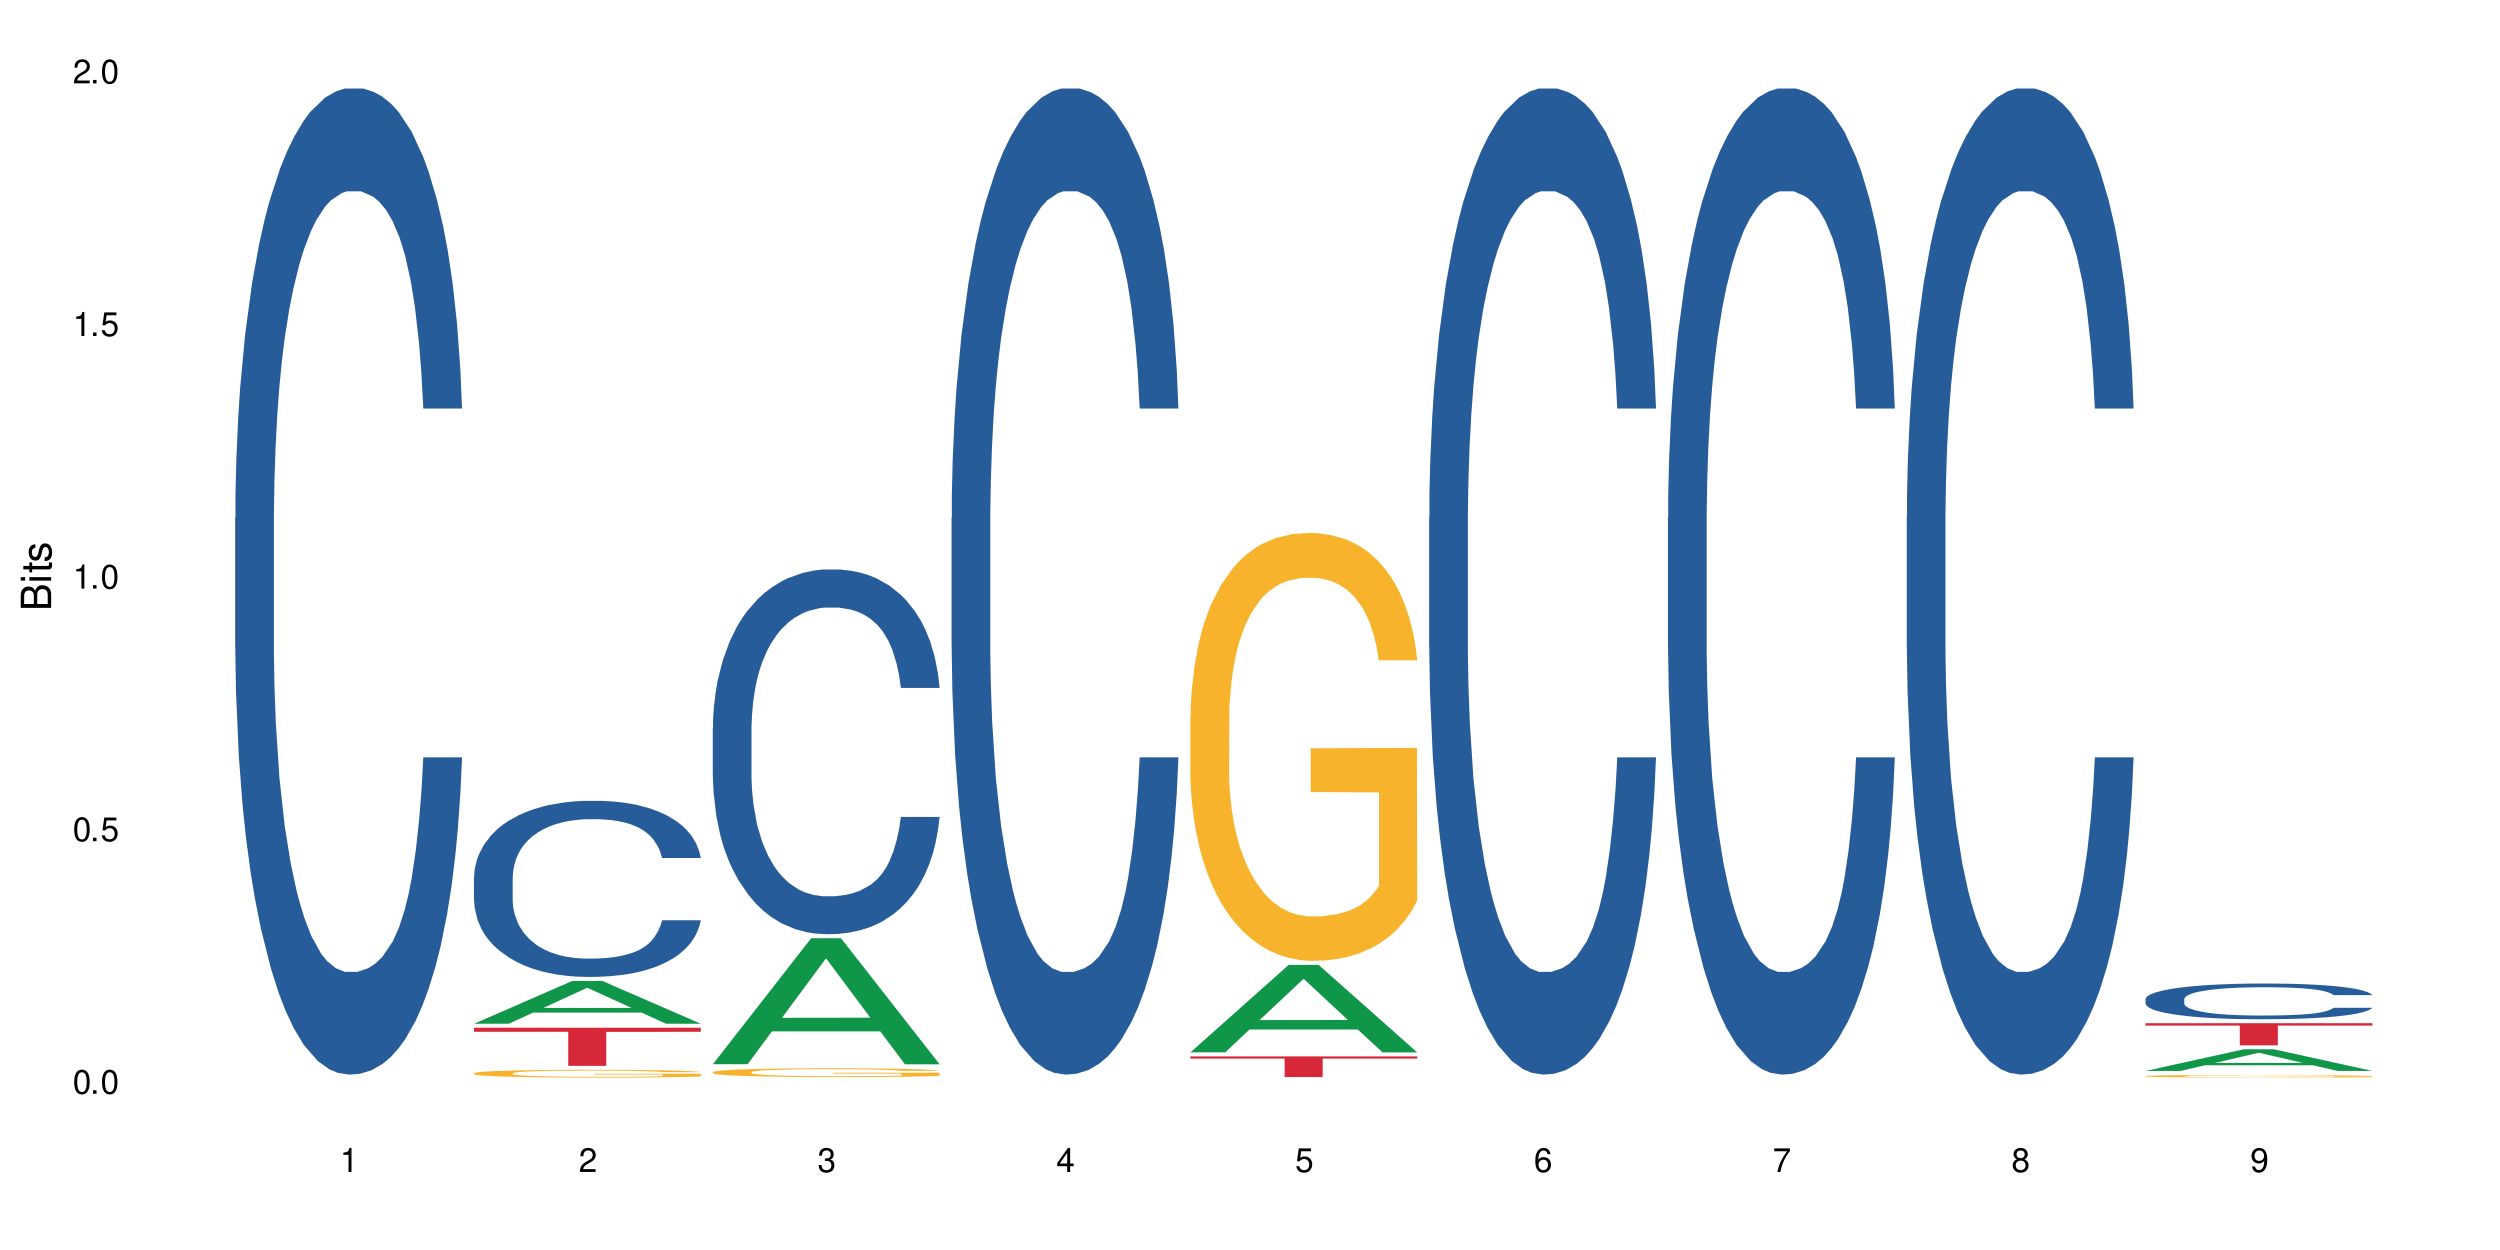 <?xml version="1.0" encoding="UTF-8"?>
<svg xmlns="http://www.w3.org/2000/svg" xmlns:xlink="http://www.w3.org/1999/xlink" width="720" height="360" viewBox="0 0 720 360">
<defs>
<g>
<g id="glyph-0-0">
</g>
<g id="glyph-0-1">
<path d="M 2.641 -6.938 C 2 -6.938 1.422 -6.656 1.078 -6.172 C 0.641 -5.562 0.406 -4.641 0.406 -3.359 C 0.406 -1.016 1.188 0.219 2.641 0.219 C 4.078 0.219 4.859 -1.016 4.859 -3.297 C 4.859 -4.641 4.656 -5.547 4.203 -6.172 C 3.844 -6.656 3.281 -6.938 2.641 -6.938 Z M 2.641 -6.188 C 3.547 -6.188 4 -5.25 4 -3.375 C 4 -1.406 3.562 -0.484 2.625 -0.484 C 1.734 -0.484 1.281 -1.438 1.281 -3.344 C 1.281 -5.25 1.734 -6.188 2.641 -6.188 Z M 2.641 -6.188 "/>
</g>
<g id="glyph-0-2">
<path d="M 1.828 -1 L 0.828 -1 L 0.828 0 L 1.828 0 Z M 1.828 -1 "/>
</g>
<g id="glyph-0-3">
<path d="M 4.562 -6.797 L 1.062 -6.797 L 0.547 -3.094 L 1.328 -3.094 C 1.719 -3.562 2.047 -3.734 2.578 -3.734 C 3.484 -3.734 4.062 -3.109 4.062 -2.094 C 4.062 -1.125 3.484 -0.531 2.578 -0.531 C 1.828 -0.531 1.375 -0.906 1.188 -1.672 L 0.328 -1.672 C 0.453 -1.109 0.547 -0.844 0.75 -0.594 C 1.125 -0.078 1.828 0.219 2.594 0.219 C 3.969 0.219 4.922 -0.781 4.922 -2.219 C 4.922 -3.562 4.031 -4.484 2.719 -4.484 C 2.25 -4.484 1.859 -4.359 1.469 -4.062 L 1.734 -5.969 L 4.562 -5.969 Z M 4.562 -6.797 "/>
</g>
<g id="glyph-0-4">
<path d="M 2.484 -4.938 L 2.484 0 L 3.328 0 L 3.328 -6.938 L 2.766 -6.938 C 2.469 -5.875 2.281 -5.734 0.984 -5.562 L 0.984 -4.938 Z M 2.484 -4.938 "/>
</g>
<g id="glyph-0-5">
<path d="M 4.859 -0.828 L 1.281 -0.828 C 1.359 -1.406 1.672 -1.781 2.5 -2.281 L 3.469 -2.828 C 4.406 -3.344 4.906 -4.062 4.906 -4.906 C 4.906 -5.484 4.672 -6.031 4.266 -6.406 C 3.859 -6.766 3.375 -6.938 2.719 -6.938 C 1.859 -6.938 1.219 -6.625 0.844 -6.031 C 0.609 -5.672 0.5 -5.234 0.484 -4.531 L 1.328 -4.531 C 1.359 -5.016 1.406 -5.281 1.531 -5.516 C 1.75 -5.938 2.188 -6.203 2.703 -6.203 C 3.469 -6.203 4.031 -5.641 4.031 -4.891 C 4.031 -4.344 3.719 -3.859 3.125 -3.516 L 2.234 -3 C 0.812 -2.172 0.406 -1.531 0.328 -0.016 L 4.859 -0.016 Z M 4.859 -0.828 "/>
</g>
<g id="glyph-0-6">
<path d="M 2.125 -3.188 L 2.578 -3.188 C 3.5 -3.188 3.984 -2.766 3.984 -1.922 C 3.984 -1.062 3.469 -0.531 2.594 -0.531 C 1.656 -0.531 1.203 -1 1.156 -2.016 L 0.312 -2.016 C 0.344 -1.453 0.438 -1.094 0.609 -0.781 C 0.953 -0.109 1.625 0.219 2.547 0.219 C 3.953 0.219 4.859 -0.625 4.859 -1.938 C 4.859 -2.828 4.516 -3.297 3.703 -3.594 C 4.344 -3.844 4.656 -4.328 4.656 -5.031 C 4.656 -6.219 3.875 -6.938 2.578 -6.938 C 1.203 -6.938 0.484 -6.172 0.453 -4.703 L 1.297 -4.703 C 1.312 -5.125 1.344 -5.359 1.453 -5.578 C 1.641 -5.969 2.062 -6.203 2.594 -6.203 C 3.344 -6.203 3.797 -5.75 3.797 -5 C 3.797 -4.516 3.609 -4.219 3.25 -4.047 C 3.016 -3.953 2.703 -3.922 2.125 -3.906 Z M 2.125 -3.188 "/>
</g>
<g id="glyph-0-7">
<path d="M 3.141 -1.672 L 3.141 0 L 3.984 0 L 3.984 -1.672 L 4.984 -1.672 L 4.984 -2.438 L 3.984 -2.438 L 3.984 -6.938 L 3.359 -6.938 L 0.266 -2.578 L 0.266 -1.672 Z M 3.141 -2.438 L 1 -2.438 L 3.141 -5.5 Z M 3.141 -2.438 "/>
</g>
<g id="glyph-0-8">
<path d="M 4.781 -5.125 C 4.609 -6.266 3.891 -6.938 2.844 -6.938 C 2.094 -6.938 1.422 -6.578 1.031 -5.953 C 0.594 -5.266 0.406 -4.422 0.406 -3.172 C 0.406 -2 0.578 -1.25 0.984 -0.641 C 1.359 -0.078 1.953 0.219 2.703 0.219 C 3.984 0.219 4.922 -0.75 4.922 -2.094 C 4.922 -3.375 4.062 -4.281 2.844 -4.281 C 2.172 -4.281 1.641 -4.031 1.281 -3.516 C 1.281 -5.234 1.828 -6.188 2.797 -6.188 C 3.391 -6.188 3.797 -5.797 3.938 -5.125 Z M 2.734 -3.531 C 3.547 -3.531 4.062 -2.953 4.062 -2.031 C 4.062 -1.156 3.484 -0.531 2.703 -0.531 C 1.922 -0.531 1.328 -1.188 1.328 -2.078 C 1.328 -2.938 1.906 -3.531 2.734 -3.531 Z M 2.734 -3.531 "/>
</g>
<g id="glyph-0-9">
<path d="M 4.984 -6.797 L 0.438 -6.797 L 0.438 -5.969 L 4.109 -5.969 C 2.5 -3.656 1.828 -2.234 1.328 0 L 2.219 0 C 2.594 -2.172 3.453 -4.047 4.984 -6.094 Z M 4.984 -6.797 "/>
</g>
<g id="glyph-0-10">
<path d="M 3.75 -3.656 C 4.469 -4.094 4.688 -4.438 4.688 -5.078 C 4.688 -6.172 3.844 -6.938 2.641 -6.938 C 1.438 -6.938 0.594 -6.172 0.594 -5.094 C 0.594 -4.438 0.812 -4.094 1.516 -3.656 C 0.734 -3.266 0.359 -2.703 0.359 -1.922 C 0.359 -0.656 1.281 0.219 2.641 0.219 C 3.984 0.219 4.922 -0.656 4.922 -1.922 C 4.922 -2.703 4.531 -3.266 3.75 -3.656 Z M 2.641 -6.188 C 3.359 -6.188 3.812 -5.75 3.812 -5.062 C 3.812 -4.406 3.344 -3.984 2.641 -3.984 C 1.922 -3.984 1.453 -4.406 1.453 -5.078 C 1.453 -5.75 1.922 -6.188 2.641 -6.188 Z M 2.641 -3.266 C 3.484 -3.266 4.062 -2.719 4.062 -1.906 C 4.062 -1.078 3.484 -0.531 2.625 -0.531 C 1.797 -0.531 1.219 -1.094 1.219 -1.906 C 1.219 -2.719 1.781 -3.266 2.641 -3.266 Z M 2.641 -3.266 "/>
</g>
<g id="glyph-0-11">
<path d="M 0.516 -1.578 C 0.672 -0.453 1.406 0.219 2.438 0.219 C 3.188 0.219 3.859 -0.141 4.266 -0.766 C 4.688 -1.453 4.891 -2.297 4.891 -3.547 C 4.891 -4.719 4.703 -5.453 4.312 -6.078 C 3.938 -6.641 3.344 -6.938 2.594 -6.938 C 1.297 -6.938 0.359 -5.969 0.359 -4.625 C 0.359 -3.344 1.234 -2.453 2.453 -2.453 C 3.094 -2.453 3.578 -2.672 4.016 -3.203 C 4 -1.484 3.469 -0.531 2.5 -0.531 C 1.906 -0.531 1.484 -0.906 1.359 -1.578 Z M 2.578 -6.203 C 3.375 -6.203 3.969 -5.531 3.969 -4.641 C 3.969 -3.797 3.391 -3.188 2.547 -3.188 C 1.734 -3.188 1.234 -3.766 1.234 -4.688 C 1.234 -5.562 1.797 -6.203 2.578 -6.203 Z M 2.578 -6.203 "/>
</g>
<g id="glyph-1-0">
</g>
<g id="glyph-1-1">
<path d="M 0 -0.953 L 0 -4.891 C 0 -5.719 -0.234 -6.344 -0.734 -6.797 C -1.188 -7.234 -1.812 -7.469 -2.5 -7.469 C -3.547 -7.469 -4.188 -7 -4.625 -5.875 C -4.984 -6.688 -5.625 -7.094 -6.531 -7.094 C -7.172 -7.094 -7.734 -6.859 -8.141 -6.391 C -8.562 -5.922 -8.75 -5.344 -8.75 -4.5 L -8.75 -0.953 Z M -4.984 -2.062 L -7.766 -2.062 L -7.766 -4.219 C -7.766 -4.844 -7.688 -5.203 -7.453 -5.5 C -7.219 -5.812 -6.859 -5.969 -6.375 -5.969 C -5.891 -5.969 -5.531 -5.812 -5.297 -5.5 C -5.062 -5.203 -4.984 -4.844 -4.984 -4.219 Z M -0.984 -2.062 L -4 -2.062 L -4 -4.781 C -4 -5.766 -3.438 -6.359 -2.484 -6.359 C -1.547 -6.359 -0.984 -5.766 -0.984 -4.781 Z M -0.984 -2.062 "/>
</g>
<g id="glyph-1-2">
<path d="M -6.281 -1.797 L -6.281 -0.797 L 0 -0.797 L 0 -1.797 Z M -8.75 -1.797 L -8.75 -0.797 L -7.484 -0.797 L -7.484 -1.797 Z M -8.75 -1.797 "/>
</g>
<g id="glyph-1-3">
<path d="M -6.281 -3.047 L -6.281 -2.016 L -8.016 -2.016 L -8.016 -1.016 L -6.281 -1.016 L -6.281 -0.172 L -5.469 -0.172 L -5.469 -1.016 L -0.719 -1.016 C -0.078 -1.016 0.281 -1.453 0.281 -2.234 C 0.281 -2.5 0.25 -2.719 0.188 -3.047 L -0.641 -3.047 C -0.609 -2.906 -0.594 -2.766 -0.594 -2.562 C -0.594 -2.141 -0.719 -2.016 -1.156 -2.016 L -5.469 -2.016 L -5.469 -3.047 Z M -6.281 -3.047 "/>
</g>
<g id="glyph-1-4">
<path d="M -4.531 -5.25 C -5.766 -5.25 -6.469 -4.422 -6.469 -2.969 C -6.469 -1.516 -5.719 -0.562 -4.547 -0.562 C -3.562 -0.562 -3.094 -1.062 -2.734 -2.562 L -2.516 -3.484 C -2.344 -4.188 -2.094 -4.469 -1.641 -4.469 C -1.047 -4.469 -0.641 -3.875 -0.641 -3 C -0.641 -2.453 -0.797 -2 -1.062 -1.75 C -1.25 -1.594 -1.422 -1.531 -1.875 -1.469 L -1.875 -0.406 C -0.422 -0.453 0.281 -1.266 0.281 -2.922 C 0.281 -4.5 -0.5 -5.516 -1.719 -5.516 C -2.656 -5.516 -3.172 -4.984 -3.469 -3.734 L -3.703 -2.766 C -3.891 -1.953 -4.156 -1.609 -4.594 -1.609 C -5.188 -1.609 -5.547 -2.125 -5.547 -2.938 C -5.547 -3.75 -5.203 -4.172 -4.531 -4.203 Z M -4.531 -5.25 "/>
</g>
</g>
</defs>
<rect x="-72" y="-36" width="864" height="432" fill="rgb(100%, 100%, 100%)" fill-opacity="1"/>
<path fill-rule="nonzero" fill="rgb(14.51%, 36.078%, 60%)" fill-opacity="1" d="M 67.73 149.07 L 67.812 148.809 L 67.812 142.578 L 68.051 132.715 L 68.605 120.254 L 69.164 111.688 L 70.598 96.371 L 72.59 81.574 L 74.664 70.152 L 76.176 63.406 L 77.531 58.211 L 80.637 48.609 L 82.629 43.676 L 84.781 39.262 L 87.41 34.852 L 89.324 32.254 L 93.625 28.102 L 96.812 26.285 L 99.281 25.504 L 104.621 25.504 L 107.809 26.543 L 110.117 27.84 L 112.668 29.918 L 114.82 32.254 L 118.562 37.965 L 121.91 45.234 L 123.426 49.387 L 125.816 57.434 L 127.648 65.223 L 128.922 71.973 L 130.355 81.574 L 131.629 93.258 L 132.586 106.496 L 133.066 117.66 L 121.91 117.66 L 121.352 107.273 L 120.715 99.227 L 119.52 88.586 L 118.324 81.055 L 116.652 73.527 L 115.137 68.598 L 113.066 63.664 L 111.234 60.551 L 109.32 58.211 L 107.488 56.656 L 103.984 55.098 L 99.922 55.098 L 98.406 55.617 L 95.297 57.695 L 93.625 59.512 L 91.234 63.145 L 89.562 66.52 L 87.57 71.711 L 86.215 76.125 L 84.543 82.875 L 83.348 88.844 L 81.992 97.41 L 81.195 103.898 L 80.48 111.168 L 79.84 119.734 L 79.363 128.82 L 79.043 138.426 L 78.887 147.77 L 78.887 188.008 L 79.043 197.352 L 79.441 208.254 L 80.48 224.09 L 81.992 237.848 L 83.746 248.75 L 85.418 256.539 L 86.375 260.172 L 87.648 264.324 L 89.641 269.52 L 92.512 274.711 L 94.184 276.785 L 96.734 278.863 L 99.363 279.902 L 102.867 279.902 L 105.977 278.863 L 108.047 277.566 L 110.199 275.488 L 113.145 271.074 L 114.98 266.922 L 116.57 261.988 L 117.766 257.059 L 118.562 252.902 L 119.758 244.855 L 120.715 236.031 L 121.434 226.945 L 121.91 218.121 L 133.066 218.121 L 132.586 228.504 L 131.871 238.625 L 131.152 246.156 L 130.039 255.242 L 128.762 263.289 L 126.93 272.375 L 125.418 278.344 L 123.426 284.832 L 121.59 289.766 L 119.602 294.18 L 116.652 299.371 L 114.738 301.965 L 112.668 304.301 L 110.199 306.379 L 107.09 308.195 L 103.746 309.234 L 100.637 309.496 L 97.289 308.977 L 94.82 307.938 L 91.555 305.602 L 87.492 300.93 L 84.543 295.996 L 82.23 291.062 L 80.238 285.871 L 78.008 278.863 L 75.141 267.441 L 73.387 258.613 L 72.191 251.348 L 70.84 241.223 L 69.883 232.137 L 68.766 217.602 L 67.969 199.168 L 67.73 184.891 Z M 67.73 149.07 "/>
<path fill-rule="nonzero" fill="rgb(6.275%, 58.824%, 28.235%)" fill-opacity="1" d="M 136.504 294.832 L 136.574 294.824 L 164.844 282.5 L 173.43 282.5 L 201.836 294.844 L 191.855 294.844 L 184.738 291.625 L 153.535 291.625 L 146.555 294.832 L 136.504 294.832 L 156.535 290.289 L 181.875 290.277 L 169.242 284.52 L 169.102 284.508 L 168.961 284.543 L 156.469 290.277 L 156.535 290.289 Z M 136.504 294.832 "/>
<path fill-rule="nonzero" fill="rgb(14.51%, 36.078%, 60%)" fill-opacity="1" d="M 136.504 252.715 L 136.582 252.668 L 136.582 251.555 L 136.824 249.793 L 137.379 247.57 L 137.938 246.039 L 139.371 243.305 L 141.363 240.664 L 143.434 238.621 L 144.949 237.418 L 146.305 236.492 L 149.41 234.777 L 151.402 233.895 L 153.555 233.105 L 156.184 232.32 L 158.098 231.855 L 162.398 231.113 L 165.586 230.789 L 168.055 230.652 L 173.395 230.652 L 176.582 230.836 L 178.891 231.066 L 181.441 231.438 L 183.594 231.855 L 187.336 232.875 L 190.684 234.172 L 192.195 234.914 L 194.586 236.352 L 196.418 237.742 L 197.695 238.949 L 199.129 240.664 L 200.402 242.746 L 201.359 245.113 L 201.836 247.105 L 190.684 247.105 L 190.125 245.25 L 189.488 243.812 L 188.293 241.914 L 187.098 240.57 L 185.426 239.227 L 183.91 238.344 L 181.84 237.465 L 180.008 236.906 L 178.094 236.492 L 176.262 236.211 L 172.758 235.934 L 168.691 235.934 L 167.18 236.027 L 164.07 236.398 L 162.398 236.723 L 160.008 237.371 L 158.336 237.973 L 156.344 238.902 L 154.988 239.688 L 153.316 240.895 L 152.121 241.961 L 150.766 243.488 L 149.969 244.648 L 149.25 245.945 L 148.613 247.477 L 148.137 249.098 L 147.816 250.812 L 147.66 252.48 L 147.66 259.664 L 147.816 261.336 L 148.215 263.281 L 149.25 266.109 L 150.766 268.566 L 152.52 270.512 L 154.191 271.902 L 155.148 272.551 L 156.422 273.293 L 158.414 274.219 L 161.281 275.148 L 162.957 275.52 L 165.504 275.887 L 168.137 276.074 L 171.641 276.074 L 174.746 275.887 L 176.82 275.656 L 178.973 275.285 L 181.918 274.496 L 183.75 273.758 L 185.344 272.875 L 186.539 271.996 L 187.336 271.254 L 188.531 269.816 L 189.488 268.242 L 190.203 266.617 L 190.684 265.043 L 201.836 265.043 L 201.359 266.898 L 200.645 268.703 L 199.926 270.047 L 198.809 271.672 L 197.535 273.105 L 195.703 274.73 L 194.188 275.797 L 192.195 276.953 L 190.363 277.836 L 188.371 278.625 L 185.426 279.551 L 183.512 280.012 L 181.441 280.43 L 178.973 280.801 L 175.863 281.125 L 172.516 281.312 L 169.41 281.359 L 166.062 281.266 L 163.594 281.078 L 160.328 280.664 L 156.262 279.828 L 153.316 278.949 L 151.004 278.066 L 149.012 277.141 L 146.781 275.887 L 143.914 273.848 L 142.16 272.273 L 140.965 270.977 L 139.609 269.168 L 138.656 267.547 L 137.539 264.949 L 136.742 261.66 L 136.504 259.109 Z M 136.504 252.715 "/>
<path fill-rule="nonzero" fill="rgb(96.863%, 70.196%, 16.863%)" fill-opacity="1" d="M 136.504 309.066 L 136.582 309.066 L 136.582 309.023 L 136.902 308.93 L 137.699 308.805 L 138.734 308.699 L 139.852 308.617 L 140.566 308.574 L 141.762 308.512 L 142.797 308.469 L 145.426 308.375 L 148.773 308.289 L 150.605 308.254 L 152.68 308.219 L 155.625 308.18 L 156.98 308.164 L 161.125 308.133 L 165.824 308.109 L 171.004 308.105 L 173.395 308.105 L 176.66 308.113 L 181.121 308.137 L 183.672 308.156 L 185.664 308.18 L 187.734 308.203 L 190.285 308.246 L 192.676 308.297 L 194.586 308.344 L 196.5 308.406 L 198.094 308.473 L 199.449 308.543 L 200.645 308.629 L 201.359 308.703 L 201.836 308.773 L 190.762 308.773 L 190.125 308.703 L 189.41 308.645 L 188.215 308.578 L 187.02 308.527 L 185.824 308.488 L 183.594 308.438 L 181.68 308.402 L 179.289 308.375 L 176.98 308.355 L 174.348 308.344 L 172.758 308.34 L 168.535 308.34 L 164.707 308.355 L 162.477 308.371 L 160.883 308.387 L 158.652 308.418 L 157.301 308.441 L 156.504 308.461 L 154.113 308.523 L 152.52 308.582 L 151.641 308.621 L 150.527 308.68 L 149.73 308.738 L 148.852 308.82 L 148.375 308.879 L 147.738 309.02 L 147.66 309.391 L 147.898 309.469 L 148.375 309.551 L 149.012 309.625 L 149.969 309.703 L 150.926 309.762 L 152.598 309.844 L 154.031 309.898 L 155.148 309.93 L 157.301 309.988 L 158.176 310.004 L 160.246 310.043 L 162.398 310.07 L 165.027 310.098 L 167.02 310.109 L 170.207 310.117 L 174.27 310.117 L 179.051 310.105 L 182.078 310.09 L 184.148 310.074 L 185.504 310.059 L 187.176 310.035 L 188.371 310.016 L 189.488 309.992 L 190.844 309.957 L 190.844 309.469 L 171.164 309.465 L 171.164 309.234 L 201.758 309.234 L 201.836 310.035 L 200.164 310.09 L 198.094 310.145 L 196.102 310.188 L 194.031 310.223 L 191.082 310.262 L 188.691 310.285 L 185.027 310.312 L 181.68 310.332 L 178.176 310.344 L 175.066 310.352 L 171.402 310.352 L 168.137 310.348 L 164.629 310.336 L 161.84 310.32 L 159.289 310.301 L 156.742 310.273 L 153.555 310.23 L 151.484 310.195 L 149.332 310.152 L 147.18 310.102 L 145.27 310.043 L 143.992 310 L 142.719 309.953 L 141.363 309.891 L 140.09 309.82 L 139.133 309.758 L 138.258 309.684 L 137.617 309.617 L 136.98 309.523 L 136.664 309.449 L 136.504 309.387 Z M 136.504 309.066 "/>
<path fill-rule="nonzero" fill="rgb(83.922%, 15.686%, 22.353%)" fill-opacity="1" d="M 136.504 295.988 L 201.836 295.988 L 201.836 297.164 L 174.609 297.176 L 174.609 306.961 L 163.652 306.961 L 163.652 297.184 L 163.496 297.164 L 136.504 297.164 Z M 136.504 295.988 "/>
<path fill-rule="nonzero" fill="rgb(6.275%, 58.824%, 28.235%)" fill-opacity="1" d="M 205.277 306.484 L 205.348 306.449 L 233.617 270.207 L 242.203 270.207 L 270.609 306.52 L 260.629 306.52 L 253.508 297.039 L 222.309 297.039 L 215.328 306.484 L 205.277 306.484 L 225.309 293.121 L 250.648 293.086 L 238.012 276.141 L 237.875 276.105 L 237.734 276.207 L 225.238 293.086 L 225.309 293.121 Z M 205.277 306.484 "/>
<path fill-rule="nonzero" fill="rgb(14.51%, 36.078%, 60%)" fill-opacity="1" d="M 205.277 209.734 L 205.355 209.637 L 205.355 207.332 L 205.594 203.688 L 206.152 199.078 L 206.711 195.91 L 208.145 190.246 L 210.137 184.773 L 212.207 180.551 L 213.723 178.055 L 215.078 176.133 L 218.184 172.582 L 220.176 170.758 L 222.328 169.125 L 224.957 167.492 L 226.867 166.531 L 231.172 164.996 L 234.359 164.324 L 236.828 164.035 L 242.168 164.035 L 245.352 164.422 L 247.664 164.902 L 250.215 165.668 L 252.363 166.531 L 256.109 168.645 L 259.457 171.332 L 260.969 172.867 L 263.359 175.844 L 265.191 178.727 L 266.469 181.223 L 267.902 184.773 L 269.176 189.094 L 270.133 193.988 L 270.609 198.117 L 259.457 198.117 L 258.898 194.277 L 258.262 191.301 L 257.066 187.367 L 255.871 184.582 L 254.195 181.797 L 252.684 179.973 L 250.613 178.148 L 248.777 176.996 L 246.867 176.133 L 245.035 175.559 L 241.527 174.98 L 237.465 174.98 L 235.953 175.172 L 232.844 175.941 L 231.172 176.613 L 228.781 177.957 L 227.109 179.207 L 225.117 181.125 L 223.762 182.758 L 222.09 185.254 L 220.895 187.461 L 219.539 190.629 L 218.742 193.031 L 218.023 195.719 L 217.387 198.887 L 216.91 202.246 L 216.59 205.797 L 216.43 209.254 L 216.43 224.133 L 216.59 227.59 L 216.988 231.621 L 218.023 237.48 L 219.539 242.566 L 221.293 246.598 L 222.965 249.48 L 223.922 250.824 L 225.195 252.359 L 227.188 254.277 L 230.055 256.199 L 231.73 256.969 L 234.277 257.734 L 236.906 258.121 L 240.414 258.121 L 243.52 257.734 L 245.594 257.254 L 247.742 256.488 L 250.691 254.855 L 252.523 253.32 L 254.117 251.496 L 255.312 249.672 L 256.109 248.137 L 257.305 245.16 L 258.262 241.895 L 258.977 238.535 L 259.457 235.27 L 270.609 235.27 L 270.133 239.109 L 269.414 242.855 L 268.699 245.641 L 267.582 249 L 266.309 251.977 L 264.477 255.336 L 262.961 257.543 L 260.969 259.945 L 259.137 261.766 L 257.145 263.398 L 254.195 265.32 L 252.285 266.281 L 250.215 267.145 L 247.742 267.91 L 244.637 268.582 L 241.289 268.969 L 238.184 269.062 L 234.836 268.871 L 232.367 268.488 L 229.098 267.625 L 225.035 265.895 L 222.09 264.07 L 219.777 262.246 L 217.785 260.328 L 215.555 257.734 L 212.688 253.512 L 210.934 250.246 L 209.738 247.559 L 208.383 243.816 L 207.426 240.453 L 206.312 235.078 L 205.516 228.262 L 205.277 222.98 Z M 205.277 209.734 "/>
<path fill-rule="nonzero" fill="rgb(96.863%, 70.196%, 16.863%)" fill-opacity="1" d="M 205.277 308.75 L 205.355 308.75 L 205.355 308.703 L 205.676 308.598 L 206.473 308.453 L 207.508 308.336 L 208.621 308.242 L 209.34 308.195 L 210.535 308.125 L 211.57 308.074 L 214.199 307.969 L 217.547 307.871 L 219.379 307.828 L 221.449 307.789 L 224.398 307.746 L 225.754 307.73 L 229.895 307.691 L 234.598 307.668 L 239.777 307.664 L 242.168 307.664 L 245.434 307.676 L 249.895 307.699 L 252.445 307.723 L 254.438 307.746 L 256.508 307.777 L 259.059 307.824 L 261.449 307.879 L 263.359 307.934 L 265.273 308.004 L 266.867 308.078 L 268.219 308.16 L 269.414 308.258 L 270.133 308.34 L 270.609 308.418 L 259.535 308.418 L 258.898 308.34 L 258.18 308.273 L 256.984 308.199 L 255.789 308.145 L 254.594 308.098 L 252.363 308.039 L 250.453 308 L 248.062 307.969 L 245.75 307.949 L 243.121 307.934 L 241.527 307.93 L 237.305 307.93 L 233.48 307.945 L 231.25 307.965 L 229.656 307.984 L 227.426 308.02 L 226.07 308.047 L 225.273 308.062 L 222.883 308.137 L 221.293 308.199 L 220.414 308.246 L 219.301 308.316 L 218.504 308.379 L 217.625 308.469 L 217.148 308.539 L 216.512 308.699 L 216.43 309.117 L 216.672 309.203 L 217.148 309.301 L 217.785 309.383 L 218.742 309.473 L 219.699 309.539 L 221.371 309.629 L 222.805 309.688 L 223.922 309.73 L 226.07 309.793 L 226.949 309.812 L 229.02 309.855 L 231.172 309.887 L 233.801 309.914 L 235.793 309.93 L 238.98 309.941 L 243.043 309.941 L 247.824 309.926 L 250.852 309.906 L 252.922 309.891 L 254.277 309.871 L 255.949 309.848 L 257.145 309.824 L 258.262 309.797 L 259.613 309.758 L 259.613 309.203 L 239.934 309.203 L 239.934 308.941 L 270.531 308.938 L 270.609 309.848 L 268.938 309.91 L 266.867 309.969 L 264.875 310.016 L 262.801 310.055 L 259.855 310.102 L 257.465 310.129 L 253.801 310.16 L 250.453 310.184 L 246.945 310.195 L 243.84 310.203 L 240.176 310.203 L 236.906 310.199 L 233.402 310.188 L 230.613 310.168 L 228.062 310.145 L 225.516 310.113 L 222.328 310.066 L 220.254 310.027 L 218.105 309.977 L 215.953 309.918 L 214.039 309.855 L 212.766 309.809 L 211.492 309.754 L 210.137 309.684 L 208.863 309.602 L 207.906 309.531 L 207.027 309.449 L 206.391 309.375 L 205.754 309.27 L 205.438 309.188 L 205.277 309.113 Z M 205.277 308.75 "/>
<path fill-rule="nonzero" fill="rgb(14.51%, 36.078%, 60%)" fill-opacity="1" d="M 274.051 149.07 L 274.129 148.809 L 274.129 142.578 L 274.367 132.715 L 274.926 120.254 L 275.484 111.688 L 276.918 96.371 L 278.91 81.574 L 280.98 70.152 L 282.496 63.406 L 283.848 58.211 L 286.957 48.609 L 288.949 43.676 L 291.102 39.262 L 293.73 34.852 L 295.641 32.254 L 299.945 28.102 L 303.129 26.285 L 305.602 25.504 L 310.938 25.504 L 314.125 26.543 L 316.438 27.84 L 318.984 29.918 L 321.137 32.254 L 324.883 37.965 L 328.23 45.234 L 329.742 49.387 L 332.133 57.434 L 333.965 65.223 L 335.238 71.973 L 336.676 81.574 L 337.949 93.258 L 338.906 106.496 L 339.383 117.66 L 328.23 117.66 L 327.672 107.273 L 327.035 99.227 L 325.84 88.586 L 324.645 81.055 L 322.969 73.527 L 321.457 68.598 L 319.383 63.664 L 317.551 60.551 L 315.641 58.211 L 313.809 56.656 L 310.301 55.098 L 306.238 55.098 L 304.723 55.617 L 301.617 57.695 L 299.945 59.512 L 297.555 63.145 L 295.879 66.52 L 293.887 71.711 L 292.535 76.125 L 290.859 82.875 L 289.664 88.844 L 288.312 97.41 L 287.516 103.898 L 286.797 111.168 L 286.16 119.734 L 285.684 128.82 L 285.363 138.426 L 285.203 147.77 L 285.203 188.008 L 285.363 197.352 L 285.762 208.254 L 286.797 224.09 L 288.312 237.848 L 290.062 248.75 L 291.738 256.539 L 292.691 260.172 L 293.969 264.324 L 295.961 269.52 L 298.828 274.711 L 300.5 276.785 L 303.051 278.863 L 305.68 279.902 L 309.188 279.902 L 312.293 278.863 L 314.363 277.566 L 316.516 275.488 L 319.465 271.074 L 321.297 266.922 L 322.891 261.988 L 324.086 257.059 L 324.883 252.902 L 326.078 244.855 L 327.035 236.031 L 327.75 226.945 L 328.23 218.121 L 339.383 218.121 L 338.906 228.504 L 338.188 238.625 L 337.473 246.156 L 336.355 255.242 L 335.082 263.289 L 333.25 272.375 L 331.734 278.344 L 329.742 284.832 L 327.91 289.766 L 325.918 294.18 L 322.969 299.371 L 321.059 301.965 L 318.984 304.301 L 316.516 306.379 L 313.41 308.195 L 310.062 309.234 L 306.957 309.496 L 303.609 308.977 L 301.141 307.938 L 297.871 305.602 L 293.809 300.93 L 290.859 295.996 L 288.551 291.062 L 286.559 285.871 L 284.328 278.863 L 281.457 267.441 L 279.707 258.613 L 278.512 251.348 L 277.156 241.223 L 276.199 232.137 L 275.086 217.602 L 274.289 199.168 L 274.051 184.891 Z M 274.051 149.07 "/>
<path fill-rule="nonzero" fill="rgb(6.275%, 58.824%, 28.235%)" fill-opacity="1" d="M 342.82 303.066 L 342.891 303.043 L 371.16 277.875 L 379.746 277.875 L 408.156 303.09 L 398.176 303.09 L 391.055 296.508 L 359.852 296.508 L 352.875 303.066 L 342.82 303.066 L 362.855 293.785 L 388.191 293.762 L 375.559 281.992 L 375.418 281.969 L 375.281 282.039 L 362.785 293.762 L 362.855 293.785 Z M 342.82 303.066 "/>
<path fill-rule="nonzero" fill="rgb(96.863%, 70.196%, 16.863%)" fill-opacity="1" d="M 342.82 206.27 L 342.902 206.16 L 342.902 203.906 L 343.219 198.844 L 344.016 191.863 L 345.051 186.125 L 346.168 181.621 L 346.887 179.258 L 348.082 175.883 L 349.117 173.406 L 351.746 168.34 L 355.094 163.613 L 356.926 161.586 L 358.996 159.676 L 361.945 157.535 L 363.297 156.746 L 367.441 154.945 L 372.141 153.82 L 377.32 153.484 L 379.711 153.598 L 382.977 154.047 L 387.441 155.285 L 389.988 156.41 L 391.98 157.535 L 394.055 159 L 396.602 161.25 L 398.992 163.949 L 400.906 166.652 L 402.816 170.027 L 404.41 173.629 L 405.766 177.57 L 406.961 182.297 L 407.68 186.238 L 408.156 190.176 L 397.082 190.176 L 396.445 186.238 L 395.727 183.199 L 394.531 179.484 L 393.336 176.781 L 392.141 174.645 L 389.91 171.719 L 387.996 169.918 L 385.609 168.34 L 383.297 167.328 L 380.668 166.652 L 379.074 166.426 L 374.852 166.426 L 371.027 167.215 L 368.797 168.117 L 367.203 169.016 L 364.973 170.703 L 363.617 172.055 L 362.82 172.957 L 360.43 176.445 L 358.836 179.598 L 357.961 181.734 L 356.844 185.109 L 356.047 188.148 L 355.172 192.652 L 354.695 196.027 L 354.055 203.684 L 353.977 223.941 L 354.215 228.219 L 354.695 232.832 L 355.332 236.887 L 356.285 241.164 L 357.242 244.426 L 358.918 248.816 L 360.352 251.742 L 361.465 253.656 L 363.617 256.695 L 364.492 257.707 L 366.566 259.734 L 368.715 261.309 L 371.344 262.66 L 373.336 263.336 L 376.523 263.898 L 380.59 263.898 L 385.367 263.223 L 388.395 262.324 L 390.469 261.422 L 391.824 260.633 L 393.496 259.395 L 394.691 258.27 L 395.805 257.031 L 397.16 255.117 L 397.16 228.219 L 377.48 228.105 L 377.48 215.5 L 408.074 215.387 L 408.156 259.395 L 406.484 262.434 L 404.41 265.363 L 402.418 267.613 L 400.348 269.527 L 397.398 271.664 L 395.008 273.016 L 391.344 274.59 L 387.996 275.605 L 384.492 276.277 L 381.387 276.617 L 377.719 276.73 L 374.453 276.504 L 370.949 275.828 L 368.16 274.93 L 365.609 273.805 L 363.059 272.34 L 359.871 269.977 L 357.801 268.062 L 355.648 265.699 L 353.5 262.887 L 351.586 259.848 L 350.312 257.484 L 349.035 254.781 L 347.684 251.406 L 346.406 247.578 L 345.449 244.09 L 344.574 240.148 L 343.938 236.434 L 343.301 231.371 L 342.98 227.32 L 342.82 223.828 Z M 342.82 206.27 "/>
<path fill-rule="nonzero" fill="rgb(83.922%, 15.686%, 22.353%)" fill-opacity="1" d="M 342.82 304.234 L 408.156 304.234 L 408.156 304.871 L 380.926 304.879 L 380.926 310.195 L 369.973 310.195 L 369.973 304.883 L 369.812 304.871 L 342.82 304.871 Z M 342.82 304.234 "/>
<path fill-rule="nonzero" fill="rgb(14.51%, 36.078%, 60%)" fill-opacity="1" d="M 411.594 149.07 L 411.676 148.809 L 411.676 142.578 L 411.914 132.715 L 412.473 120.254 L 413.027 111.688 L 414.461 96.371 L 416.453 81.574 L 418.527 70.152 L 420.039 63.406 L 421.395 58.211 L 424.5 48.609 L 426.492 43.676 L 428.645 39.262 L 431.273 34.852 L 433.188 32.254 L 437.488 28.102 L 440.676 26.285 L 443.145 25.504 L 448.484 25.504 L 451.672 26.543 L 453.98 27.84 L 456.531 29.918 L 458.684 32.254 L 462.426 37.965 L 465.773 45.234 L 467.289 49.387 L 469.68 57.434 L 471.512 65.223 L 472.785 71.973 L 474.219 81.574 L 475.496 93.258 L 476.449 106.496 L 476.93 117.66 L 465.773 117.66 L 465.215 107.273 L 464.578 99.227 L 463.383 88.586 L 462.188 81.055 L 460.516 73.527 L 459 68.598 L 456.93 63.664 L 455.098 60.551 L 453.184 58.211 L 451.352 56.656 L 447.848 55.098 L 443.785 55.098 L 442.27 55.617 L 439.164 57.695 L 437.488 59.512 L 435.098 63.145 L 433.426 66.52 L 431.434 71.711 L 430.078 76.125 L 428.406 82.875 L 427.211 88.844 L 425.855 97.41 L 425.059 103.898 L 424.344 111.168 L 423.707 119.734 L 423.227 128.82 L 422.91 138.426 L 422.75 147.77 L 422.75 188.008 L 422.91 197.352 L 423.309 208.254 L 424.344 224.09 L 425.855 237.848 L 427.609 248.75 L 429.281 256.539 L 430.238 260.172 L 431.512 264.324 L 433.504 269.52 L 436.375 274.711 L 438.047 276.785 L 440.598 278.863 L 443.227 279.902 L 446.73 279.902 L 449.84 278.863 L 451.91 277.566 L 454.062 275.488 L 457.008 271.074 L 458.844 266.922 L 460.438 261.988 L 461.629 257.059 L 462.426 252.902 L 463.621 244.855 L 464.578 236.031 L 465.297 226.945 L 465.773 218.121 L 476.93 218.121 L 476.449 228.504 L 475.734 238.625 L 475.016 246.156 L 473.902 255.242 L 472.625 263.289 L 470.793 272.375 L 469.281 278.344 L 467.289 284.832 L 465.457 289.766 L 463.465 294.18 L 460.516 299.371 L 458.602 301.965 L 456.531 304.301 L 454.062 306.379 L 450.953 308.195 L 447.609 309.234 L 444.5 309.496 L 441.152 308.977 L 438.684 307.938 L 435.418 305.602 L 431.355 300.93 L 428.406 295.996 L 426.094 291.062 L 424.105 285.871 L 421.871 278.863 L 419.004 267.441 L 417.25 258.613 L 416.055 251.348 L 414.703 241.223 L 413.746 232.137 L 412.629 217.602 L 411.832 199.168 L 411.594 184.891 Z M 411.594 149.07 "/>
<path fill-rule="nonzero" fill="rgb(14.51%, 36.078%, 60%)" fill-opacity="1" d="M 480.367 149.07 L 480.445 148.809 L 480.445 142.578 L 480.688 132.715 L 481.242 120.254 L 481.801 111.688 L 483.234 96.371 L 485.227 81.574 L 487.301 70.152 L 488.812 63.406 L 490.168 58.211 L 493.273 48.609 L 495.266 43.676 L 497.418 39.262 L 500.047 34.852 L 501.961 32.254 L 506.262 28.102 L 509.449 26.285 L 511.918 25.504 L 517.258 25.504 L 520.445 26.543 L 522.754 27.84 L 525.305 29.918 L 527.457 32.254 L 531.199 37.965 L 534.547 45.234 L 536.059 49.387 L 538.449 57.434 L 540.285 65.223 L 541.559 71.973 L 542.992 81.574 L 544.266 93.258 L 545.223 106.496 L 545.703 117.66 L 534.547 117.66 L 533.988 107.273 L 533.352 99.227 L 532.156 88.586 L 530.961 81.055 L 529.289 73.527 L 527.773 68.598 L 525.703 63.664 L 523.871 60.551 L 521.957 58.211 L 520.125 56.656 L 516.621 55.098 L 512.555 55.098 L 511.043 55.617 L 507.934 57.695 L 506.262 59.512 L 503.871 63.145 L 502.199 66.52 L 500.207 71.711 L 498.852 76.125 L 497.18 82.875 L 495.984 88.844 L 494.629 97.41 L 493.832 103.898 L 493.117 111.168 L 492.477 119.734 L 492 128.82 L 491.68 138.426 L 491.523 147.77 L 491.523 188.008 L 491.68 197.352 L 492.078 208.254 L 493.117 224.09 L 494.629 237.848 L 496.383 248.75 L 498.055 256.539 L 499.012 260.172 L 500.285 264.324 L 502.277 269.52 L 505.145 274.711 L 506.82 276.785 L 509.367 278.863 L 512 279.902 L 515.504 279.902 L 518.613 278.863 L 520.684 277.566 L 522.836 275.488 L 525.781 271.074 L 527.613 266.922 L 529.207 261.988 L 530.402 257.059 L 531.199 252.902 L 532.395 244.855 L 533.352 236.031 L 534.07 226.945 L 534.547 218.121 L 545.703 218.121 L 545.223 228.504 L 544.508 238.625 L 543.789 246.156 L 542.672 255.242 L 541.398 263.289 L 539.566 272.375 L 538.051 278.344 L 536.059 284.832 L 534.227 289.766 L 532.234 294.18 L 529.289 299.371 L 527.375 301.965 L 525.305 304.301 L 522.836 306.379 L 519.727 308.195 L 516.379 309.234 L 513.273 309.496 L 509.926 308.977 L 507.457 307.938 L 504.191 305.602 L 500.125 300.93 L 497.18 295.996 L 494.867 291.062 L 492.875 285.871 L 490.645 278.863 L 487.777 267.441 L 486.023 258.613 L 484.828 251.348 L 483.473 241.223 L 482.52 232.137 L 481.402 217.602 L 480.605 199.168 L 480.367 184.891 Z M 480.367 149.07 "/>
<path fill-rule="nonzero" fill="rgb(14.51%, 36.078%, 60%)" fill-opacity="1" d="M 549.141 149.07 L 549.219 148.809 L 549.219 142.578 L 549.457 132.715 L 550.016 120.254 L 550.574 111.688 L 552.008 96.371 L 554 81.574 L 556.07 70.152 L 557.586 63.406 L 558.941 58.211 L 562.047 48.609 L 564.039 43.676 L 566.191 39.262 L 568.82 34.852 L 570.73 32.254 L 575.035 28.102 L 578.223 26.285 L 580.691 25.504 L 586.031 25.504 L 589.215 26.543 L 591.527 27.84 L 594.078 29.918 L 596.227 32.254 L 599.973 37.965 L 603.32 45.234 L 604.832 49.387 L 607.223 57.434 L 609.055 65.223 L 610.332 71.973 L 611.766 81.574 L 613.039 93.258 L 613.996 106.496 L 614.473 117.66 L 603.32 117.66 L 602.762 107.273 L 602.125 99.227 L 600.93 88.586 L 599.734 81.055 L 598.062 73.527 L 596.547 68.598 L 594.477 63.664 L 592.645 60.551 L 590.73 58.211 L 588.898 56.656 L 585.391 55.098 L 581.328 55.098 L 579.816 55.617 L 576.707 57.695 L 575.035 59.512 L 572.645 63.145 L 570.973 66.52 L 568.98 71.711 L 567.625 76.125 L 565.953 82.875 L 564.758 88.844 L 563.402 97.41 L 562.605 103.898 L 561.887 111.168 L 561.25 119.734 L 560.773 128.82 L 560.453 138.426 L 560.293 147.77 L 560.293 188.008 L 560.453 197.352 L 560.852 208.254 L 561.887 224.09 L 563.402 237.848 L 565.156 248.75 L 566.828 256.539 L 567.785 260.172 L 569.059 264.324 L 571.051 269.52 L 573.918 274.711 L 575.594 276.785 L 578.141 278.863 L 580.77 279.902 L 584.277 279.902 L 587.383 278.863 L 589.457 277.566 L 591.605 275.488 L 594.555 271.074 L 596.387 266.922 L 597.98 261.988 L 599.176 257.059 L 599.973 252.902 L 601.168 244.855 L 602.125 236.031 L 602.84 226.945 L 603.32 218.121 L 614.473 218.121 L 613.996 228.504 L 613.277 238.625 L 612.562 246.156 L 611.445 255.242 L 610.172 263.289 L 608.34 272.375 L 606.824 278.344 L 604.832 284.832 L 603 289.766 L 601.008 294.18 L 598.062 299.371 L 596.148 301.965 L 594.078 304.301 L 591.605 306.379 L 588.5 308.195 L 585.152 309.234 L 582.047 309.496 L 578.699 308.977 L 576.23 307.938 L 572.965 305.602 L 568.898 300.93 L 565.953 295.996 L 563.641 291.062 L 561.648 285.871 L 559.418 278.863 L 556.551 267.441 L 554.797 258.613 L 553.602 251.348 L 552.246 241.223 L 551.293 232.137 L 550.176 217.602 L 549.379 199.168 L 549.141 184.891 Z M 549.141 149.07 "/>
<path fill-rule="nonzero" fill="rgb(6.275%, 58.824%, 28.235%)" fill-opacity="1" d="M 617.914 308.43 L 617.98 308.422 L 646.25 302.191 L 654.836 302.191 L 683.246 308.434 L 673.266 308.434 L 666.145 306.805 L 634.945 306.805 L 627.965 308.43 L 617.914 308.43 L 637.945 306.129 L 663.285 306.125 L 650.648 303.211 L 650.512 303.203 L 650.371 303.223 L 637.875 306.125 L 637.945 306.129 Z M 617.914 308.43 "/>
<path fill-rule="nonzero" fill="rgb(14.51%, 36.078%, 60%)" fill-opacity="1" d="M 617.914 287.738 L 617.992 287.73 L 617.992 287.504 L 618.23 287.145 L 618.789 286.695 L 619.348 286.387 L 620.781 285.832 L 622.773 285.297 L 624.844 284.883 L 626.359 284.637 L 627.711 284.449 L 630.82 284.102 L 632.812 283.922 L 634.965 283.766 L 637.594 283.605 L 639.504 283.512 L 643.809 283.359 L 646.996 283.293 L 649.465 283.266 L 654.801 283.266 L 657.988 283.305 L 660.301 283.352 L 662.852 283.426 L 665 283.512 L 668.746 283.719 L 672.094 283.98 L 673.605 284.129 L 675.996 284.422 L 677.828 284.703 L 679.102 284.949 L 680.539 285.297 L 681.812 285.719 L 682.77 286.195 L 683.246 286.602 L 672.094 286.602 L 671.535 286.227 L 670.898 285.934 L 669.703 285.551 L 668.508 285.277 L 666.832 285.004 L 665.32 284.824 L 663.246 284.648 L 661.414 284.535 L 659.504 284.449 L 657.672 284.395 L 654.164 284.336 L 650.102 284.336 L 648.586 284.355 L 645.48 284.43 L 643.809 284.496 L 641.418 284.629 L 639.742 284.75 L 637.75 284.938 L 636.398 285.098 L 634.723 285.344 L 633.527 285.559 L 632.176 285.867 L 631.379 286.102 L 630.66 286.367 L 630.023 286.676 L 629.547 287.004 L 629.227 287.352 L 629.066 287.691 L 629.066 289.148 L 629.227 289.484 L 629.625 289.879 L 630.66 290.453 L 632.176 290.949 L 633.926 291.344 L 635.602 291.629 L 636.559 291.758 L 637.832 291.91 L 639.824 292.098 L 642.691 292.285 L 644.363 292.359 L 646.914 292.434 L 649.543 292.473 L 653.051 292.473 L 656.156 292.434 L 658.227 292.387 L 660.379 292.312 L 663.328 292.152 L 665.16 292.004 L 666.754 291.824 L 667.949 291.645 L 668.746 291.496 L 669.941 291.203 L 670.898 290.887 L 671.613 290.555 L 672.094 290.238 L 683.246 290.238 L 682.77 290.613 L 682.051 290.98 L 681.336 291.25 L 680.219 291.582 L 678.945 291.871 L 677.113 292.199 L 675.598 292.418 L 673.605 292.652 L 671.773 292.828 L 669.781 292.988 L 666.832 293.176 L 664.922 293.273 L 662.852 293.355 L 660.379 293.43 L 657.273 293.496 L 653.926 293.535 L 650.82 293.543 L 647.473 293.523 L 645.004 293.488 L 641.734 293.402 L 637.672 293.234 L 634.723 293.055 L 632.414 292.875 L 630.422 292.688 L 628.191 292.434 L 625.324 292.023 L 623.57 291.703 L 622.375 291.441 L 621.02 291.074 L 620.062 290.746 L 618.949 290.219 L 618.152 289.551 L 617.914 289.035 Z M 617.914 287.738 "/>
<path fill-rule="nonzero" fill="rgb(96.863%, 70.196%, 16.863%)" fill-opacity="1" d="M 617.914 309.91 L 617.992 309.91 L 617.992 309.895 L 618.312 309.863 L 619.109 309.82 L 620.145 309.785 L 621.258 309.754 L 621.977 309.742 L 623.172 309.719 L 624.207 309.703 L 626.836 309.672 L 630.184 309.641 L 632.016 309.629 L 634.086 309.617 L 637.035 309.605 L 638.391 309.598 L 642.531 309.586 L 647.234 309.582 L 652.414 309.578 L 654.801 309.578 L 658.07 309.582 L 662.531 309.59 L 665.082 309.598 L 667.074 309.605 L 669.145 309.613 L 671.695 309.629 L 674.082 309.645 L 675.996 309.66 L 677.91 309.684 L 679.5 309.703 L 680.855 309.73 L 682.051 309.758 L 682.77 309.785 L 683.246 309.809 L 672.172 309.809 L 671.535 309.785 L 670.816 309.766 L 669.621 309.742 L 667.23 309.711 L 665 309.691 L 663.09 309.684 L 660.699 309.672 L 658.387 309.664 L 655.758 309.66 L 649.941 309.66 L 646.117 309.664 L 643.887 309.672 L 642.293 309.676 L 640.062 309.688 L 638.707 309.695 L 637.91 309.699 L 635.52 309.723 L 633.926 309.742 L 633.051 309.758 L 631.934 309.777 L 631.141 309.797 L 630.262 309.824 L 629.785 309.844 L 629.148 309.895 L 629.066 310.02 L 629.305 310.047 L 629.785 310.078 L 630.422 310.102 L 631.379 310.129 L 632.332 310.148 L 634.008 310.176 L 635.441 310.195 L 636.559 310.207 L 638.707 310.227 L 639.586 310.234 L 641.656 310.246 L 643.809 310.254 L 646.438 310.266 L 648.43 310.27 L 651.617 310.273 L 655.68 310.273 L 660.461 310.266 L 663.488 310.262 L 665.559 310.258 L 666.914 310.25 L 668.586 310.242 L 669.781 310.238 L 670.898 310.23 L 672.25 310.215 L 672.25 310.047 L 652.57 310.047 L 652.57 309.969 L 683.168 309.969 L 683.246 310.242 L 681.574 310.262 L 679.5 310.281 L 677.512 310.297 L 675.438 310.309 L 672.492 310.32 L 670.102 310.328 L 666.434 310.34 L 663.09 310.344 L 659.582 310.348 L 656.477 310.352 L 649.543 310.352 L 646.039 310.348 L 643.25 310.34 L 638.148 310.324 L 634.965 310.309 L 632.891 310.297 L 630.742 310.281 L 628.59 310.266 L 626.676 310.246 L 624.129 310.215 L 622.773 310.191 L 621.496 310.168 L 620.543 310.148 L 619.664 310.121 L 619.027 310.098 L 618.391 310.066 L 618.07 310.043 L 617.914 310.02 Z M 617.914 309.91 "/>
<path fill-rule="nonzero" fill="rgb(83.922%, 15.686%, 22.353%)" fill-opacity="1" d="M 617.914 294.688 L 683.246 294.688 L 683.246 295.367 L 656.016 295.375 L 656.016 301.047 L 645.062 301.047 L 645.062 295.379 L 644.902 295.367 L 617.914 295.367 Z M 617.914 294.688 "/>
<g fill="rgb(0%, 0%, 0%)" fill-opacity="1">
<use xlink:href="#glyph-0-1" x="20.965" y="314.993"/>
<use xlink:href="#glyph-0-2" x="25.965" y="314.993"/>
<use xlink:href="#glyph-0-1" x="28.965" y="314.993"/>
</g>
<g fill="rgb(0%, 0%, 0%)" fill-opacity="1">
<use xlink:href="#glyph-0-1" x="20.965" y="242.251"/>
<use xlink:href="#glyph-0-2" x="25.965" y="242.251"/>
<use xlink:href="#glyph-0-3" x="28.965" y="242.251"/>
</g>
<g fill="rgb(0%, 0%, 0%)" fill-opacity="1">
<use xlink:href="#glyph-0-4" x="20.965" y="169.509"/>
<use xlink:href="#glyph-0-2" x="25.965" y="169.509"/>
<use xlink:href="#glyph-0-1" x="28.965" y="169.509"/>
</g>
<g fill="rgb(0%, 0%, 0%)" fill-opacity="1">
<use xlink:href="#glyph-0-4" x="20.965" y="96.767"/>
<use xlink:href="#glyph-0-2" x="25.965" y="96.767"/>
<use xlink:href="#glyph-0-3" x="28.965" y="96.767"/>
</g>
<g fill="rgb(0%, 0%, 0%)" fill-opacity="1">
<use xlink:href="#glyph-0-5" x="20.965" y="24.024"/>
<use xlink:href="#glyph-0-2" x="25.965" y="24.024"/>
<use xlink:href="#glyph-0-1" x="28.965" y="24.024"/>
</g>
<g fill="rgb(0%, 0%, 0%)" fill-opacity="1">
<use xlink:href="#glyph-0-4" x="97.898" y="337.532"/>
</g>
<g fill="rgb(0%, 0%, 0%)" fill-opacity="1">
<use xlink:href="#glyph-0-5" x="166.672" y="337.532"/>
</g>
<g fill="rgb(0%, 0%, 0%)" fill-opacity="1">
<use xlink:href="#glyph-0-6" x="235.445" y="337.532"/>
</g>
<g fill="rgb(0%, 0%, 0%)" fill-opacity="1">
<use xlink:href="#glyph-0-7" x="304.215" y="337.532"/>
</g>
<g fill="rgb(0%, 0%, 0%)" fill-opacity="1">
<use xlink:href="#glyph-0-3" x="372.988" y="337.532"/>
</g>
<g fill="rgb(0%, 0%, 0%)" fill-opacity="1">
<use xlink:href="#glyph-0-8" x="441.762" y="337.532"/>
</g>
<g fill="rgb(0%, 0%, 0%)" fill-opacity="1">
<use xlink:href="#glyph-0-9" x="510.535" y="337.532"/>
</g>
<g fill="rgb(0%, 0%, 0%)" fill-opacity="1">
<use xlink:href="#glyph-0-10" x="579.309" y="337.532"/>
</g>
<g fill="rgb(0%, 0%, 0%)" fill-opacity="1">
<use xlink:href="#glyph-0-11" x="648.078" y="337.532"/>
</g>
<g fill="rgb(0%, 0%, 0%)" fill-opacity="1">
<use xlink:href="#glyph-1-1" x="14.725" y="176.012"/>
<use xlink:href="#glyph-1-2" x="14.725" y="168.012"/>
<use xlink:href="#glyph-1-3" x="14.725" y="165.012"/>
<use xlink:href="#glyph-1-4" x="14.725" y="162.012"/>
</g>
</svg>
